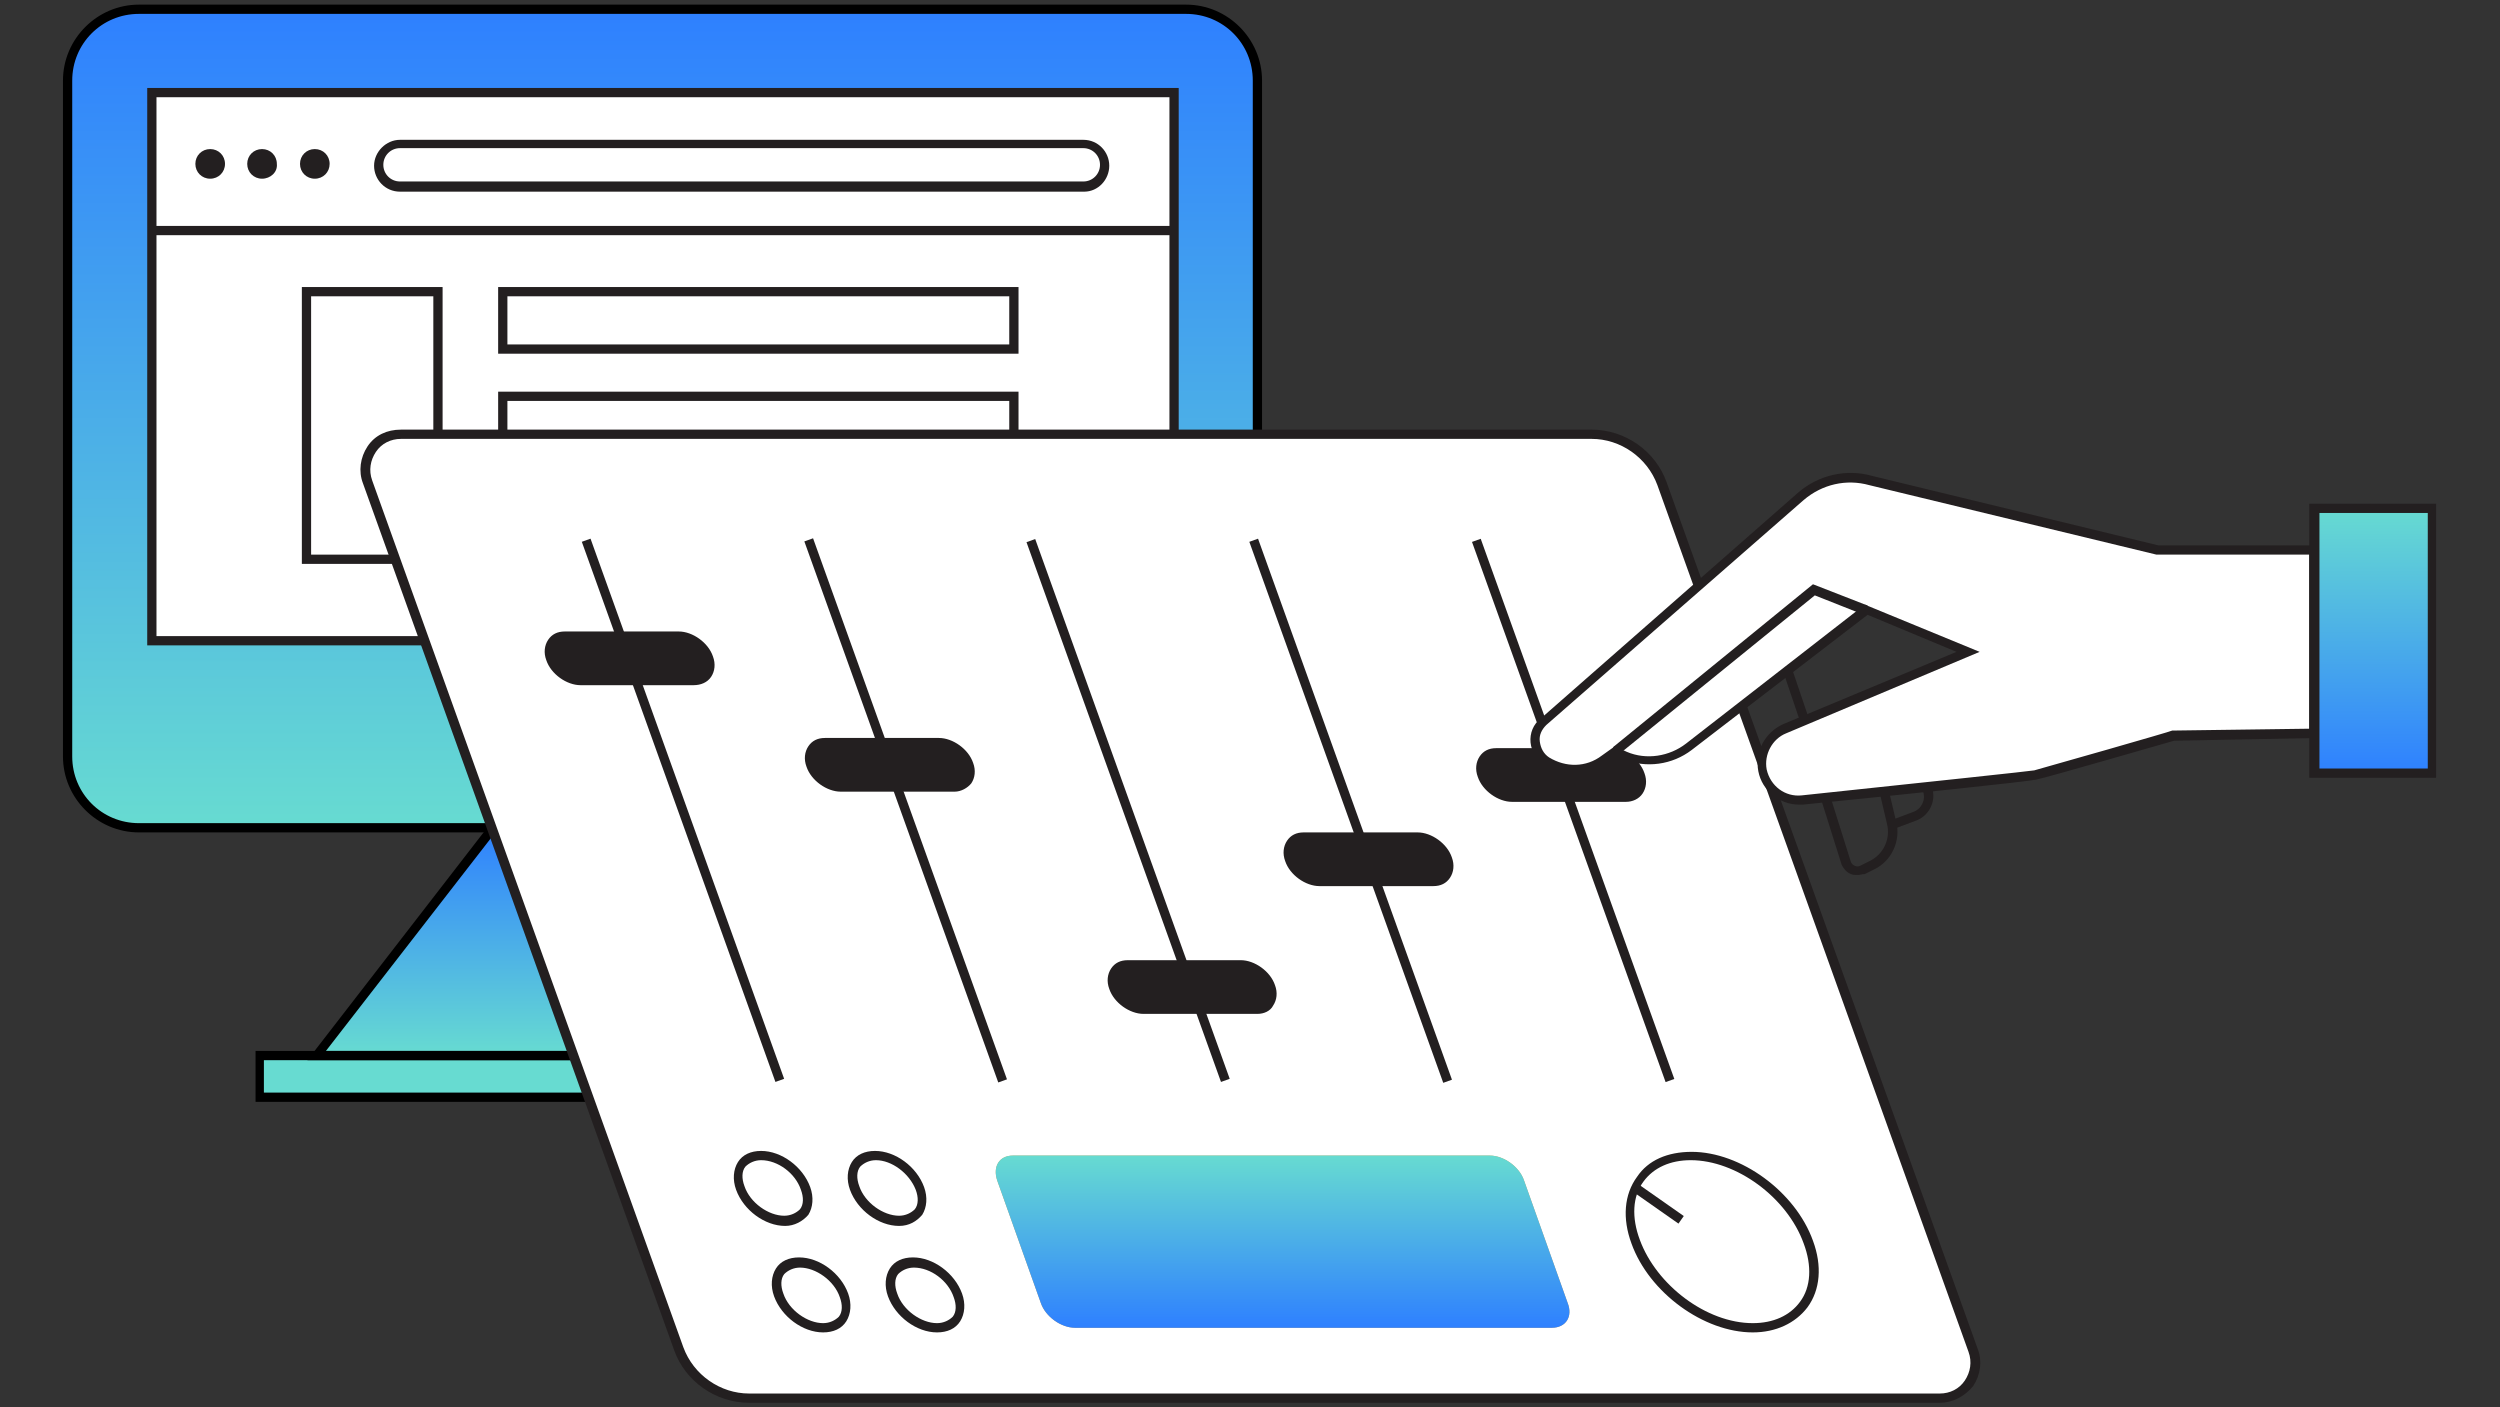 <?xml version="1.0" encoding="utf-8"?>
<!-- Generator: Adobe Illustrator 26.5.0, SVG Export Plug-In . SVG Version: 6.00 Build 0)  -->
<svg version="1.1" id="Layer_1" xmlns="http://www.w3.org/2000/svg" xmlns:xlink="http://www.w3.org/1999/xlink" x="0px" y="0px"
	 viewBox="0 0 270 152" style="enable-background:new 0 0 270 152;" xml:space="preserve">
<rect x="0" y="0" width="270" height="152" fill="#333333" stroke="none"/>
<style type="text/css">
	.st0{fill:url(#SVGID_1_);}
	.st1{fill:url(#SVGID_00000030485362993503397970000010590780555290012347_);}
	.st2{fill:#67DBD1;}
	.st3{fill:#FFFFFF;}
	.st4{fill:#231F20;}
	.st5{fill:#B2875C;}
	.st6{fill:#CDA564;}
	.st7{fill:url(#SVGID_00000031190719614854624490000000077893233389023661_);}
	.st8{fill:#E3E4E5;}
	.st9{fill:url(#SVGID_00000114051201743957961450000002602773023848200342_);}
</style>
<g>
	<g>
		<linearGradient id="SVGID_1_" gradientUnits="userSpaceOnUse" x1="71.558" y1="89.351" x2="71.558" y2="1">
			<stop  offset="0" style="stop-color:#67DBD1"/>
			<stop  offset="1" style="stop-color:#2E80FF"/>
		</linearGradient>
		<path class="st0" d="M128.1,89.4H15c-4.2,0-7.7-3.4-7.7-7.7v-73C7.4,4.4,10.8,1,15,1h113.1c4.2,0,7.7,3.4,7.7,7.7v73
			C135.8,85.9,132.3,89.4,128.1,89.4z"/>
		
			<linearGradient id="SVGID_00000130627660012693196650000005825843740128117903_" gradientUnits="userSpaceOnUse" x1="71.558" y1="113.953" x2="71.558" y2="89.351">
			<stop  offset="0" style="stop-color:#67DBD1"/>
			<stop  offset="1" style="stop-color:#2E80FF"/>
		</linearGradient>
		<polygon style="fill:url(#SVGID_00000130627660012693196650000005825843740128117903_);" points="108.9,114 34.2,114 53.2,89.4 
			89.9,89.4 		"/>
		<rect x="28" y="114" class="st2" width="87" height="4.5"/>
	</g>
	<path d="M128.1,89.9H15c-4.5,0-8.2-3.7-8.2-8.2v-73c0-4.5,3.7-8.2,8.2-8.2h113.1c4.5,0,8.2,3.7,8.2,8.2v73
		C136.3,86.2,132.6,89.9,128.1,89.9z M15,1.5c-4,0-7.2,3.2-7.2,7.2v73c0,4,3.2,7.2,7.2,7.2h113.1c4,0,7.2-3.2,7.2-7.2v-73
		c0-4-3.2-7.2-7.2-7.2H15z"/>
	<g>
		<g>
			
				<rect x="42" y="-15.6" transform="matrix(-1.836970e-16 1 -1 -1.836970e-16 111.179 -31.938)" class="st3" width="59.2" height="110.4"/>
			<path class="st4" d="M127.2,69.7H15.9V9.5h111.4V69.7z M16.9,68.7h109.4V10.5H16.9V68.7z"/>
		</g>
		<rect x="16.4" y="24.4" class="st4" width="110.4" height="1"/>
		<g>
			<g>
				<circle class="st4" cx="22.7" cy="17.7" r="0.9"/>
				<path class="st4" d="M22.7,19.3c-0.9,0-1.6-0.7-1.6-1.6c0-0.9,0.7-1.6,1.6-1.6c0.9,0,1.6,0.7,1.6,1.6
					C24.3,18.6,23.6,19.3,22.7,19.3z M22.7,17.6c-0.1,0-0.1,0.1-0.1,0.1c0,0.1,0.2,0.1,0.2,0C22.8,17.7,22.8,17.6,22.7,17.6z"/>
			</g>
			<g>
				<path class="st4" d="M29.2,17.7c0,0.5-0.4,0.9-0.9,0.9s-0.9-0.4-0.9-0.9s0.4-0.9,0.9-0.9S29.2,17.2,29.2,17.7z"/>
				<path class="st4" d="M28.3,19.3c-0.9,0-1.6-0.7-1.6-1.6c0-0.9,0.7-1.6,1.6-1.6s1.6,0.7,1.6,1.6C30,18.6,29.2,19.3,28.3,19.3z
					 M28.3,17.6c-0.1,0-0.1,0.1-0.1,0.1c0,0.1,0.2,0.1,0.2,0C28.5,17.7,28.4,17.6,28.3,17.6z"/>
			</g>
			<g>
				<path class="st4" d="M34.9,17.7c0,0.5-0.4,0.9-0.9,0.9s-0.9-0.4-0.9-0.9s0.4-0.9,0.9-0.9S34.9,17.2,34.9,17.7z"/>
				<path class="st4" d="M34,19.3c-0.9,0-1.6-0.7-1.6-1.6c0-0.9,0.7-1.6,1.6-1.6c0.9,0,1.6,0.7,1.6,1.6C35.6,18.6,34.9,19.3,34,19.3
					z M34,17.6c-0.1,0-0.1,0.1-0.1,0.1c0,0.1,0.2,0.1,0.2,0C34.1,17.7,34.1,17.6,34,17.6z"/>
			</g>
		</g>
		<path class="st4" d="M117.1,20.7H43.2c-1.6,0-2.8-1.3-2.8-2.8s1.3-2.8,2.8-2.8h73.8c1.6,0,2.8,1.3,2.8,2.8S118.6,20.7,117.1,20.7z
			 M43.2,16c-1,0-1.8,0.8-1.8,1.8s0.8,1.8,1.8,1.8h73.8c1,0,1.8-0.8,1.8-1.8s-0.8-1.8-1.8-1.8H43.2z"/>
		<path class="st4" d="M47.8,60.9H32.6V31h15.2V60.9z M33.6,59.9h13.2V32H33.6V59.9z"/>
		<path class="st4" d="M110,38.2H53.8V31H110V38.2z M54.8,37.2H109V32H54.8V37.2z"/>
		<path class="st4" d="M110,49.6H53.8v-7.3H110V49.6z M54.8,48.6H109v-5.3H54.8V48.6z"/>
		<path class="st5" d="M110,60.9H53.8v-7.3H110V60.9z M54.8,59.9H109v-5.3H54.8V59.9z"/>
	</g>
	<path d="M110,114.5H33.2L53,88.9h37.1L110,114.5z M35.2,113.5h72.7L89.6,89.9H53.5L35.2,113.5z"/>
	<path d="M115.6,119h-88v-5.5h88V119z M28.5,118h86v-3.5h-86V118z"/>
	<g>
		<g>
			<g>
				<path class="st3" d="M209.5,151H80.9c-3.4,0-6.5-2.1-7.6-5.4L39.7,52c-0.9-2.5,1-5.1,3.6-5.1h128.6c3.4,0,6.5,2.1,7.6,5.4
					l33.6,93.6C214,148.4,212.2,151,209.5,151z"/>
				<path class="st4" d="M209.5,151.5H80.9c-3.6,0-6.9-2.3-8.1-5.7L39.2,52.2c-0.5-1.3-0.3-2.8,0.5-4s2.1-1.8,3.6-1.8h128.6
					c3.6,0,6.9,2.3,8.1,5.7l33.6,93.6c0.5,1.3,0.3,2.8-0.5,4C212.2,150.8,210.9,151.5,209.5,151.5z M43.3,47.4
					c-1.1,0-2.1,0.5-2.7,1.4s-0.8,2-0.4,3.1l33.6,93.6c1.1,3,4,5,7.1,5h128.6c1.1,0,2.1-0.5,2.7-1.4c0.6-0.9,0.8-2,0.4-3.1L179,52.4
					c-1.1-3-4-5-7.1-5H43.3z"/>
			</g>
			<rect x="76" y="72.2" transform="matrix(0.941 -0.338 0.338 0.941 -27.654 31.499)" class="st4" width="1" height="45.8"/>
			<rect x="64.7" y="58" transform="matrix(0.941 -0.338 0.338 0.941 -17.651 25.804)" class="st4" width="1" height="11.1"/>
			<path class="st4" d="M74.9,73.5H62.7c-1.3,0-2.8-1.1-3.3-2.4l0,0c-0.5-1.3,0.2-2.4,1.5-2.4h12.3c1.3,0,2.8,1.1,3.3,2.4l0,0
				C76.9,72.5,76.2,73.5,74.9,73.5z"/>
			<path class="st4" d="M103.1,84.9H90.8c-1.3,0-2.8-1.1-3.3-2.4l0,0c-0.5-1.3,0.2-2.4,1.5-2.4h12.3c1.3,0,2.8,1.1,3.3,2.4l0,0
				C105.1,83.9,104.4,84.9,103.1,84.9z"/>
			<path class="st4" d="M135.8,109h-12.3c-1.3,0-2.8-1.1-3.3-2.4l0,0c-0.5-1.3,0.2-2.4,1.5-2.4H134c1.3,0,2.8,1.1,3.3,2.4l0,0
				C137.8,108,137.1,109,135.8,109z"/>
			<path class="st4" d="M154.8,95.2h-12.3c-1.3,0-2.8-1.1-3.3-2.4l0,0c-0.5-1.3,0.2-2.4,1.5-2.4h12.3c1.3,0,2.8,1.1,3.3,2.4l0,0
				C156.8,94.2,156.1,95.2,154.8,95.2z"/>
			<path class="st4" d="M175.6,86.1h-12.3c-1.3,0-2.8-1.1-3.3-2.4l0,0c-0.5-1.3,0.2-2.4,1.5-2.4h12.3c1.3,0,2.8,1.1,3.3,2.4l0,0
				C177.6,85,176.9,86.1,175.6,86.1z"/>
			<rect x="102.1" y="84" transform="matrix(0.941 -0.338 0.338 0.941 -28.047 40.66)" class="st4" width="1" height="33.7"/>
			<rect x="90.8" y="57.6" transform="matrix(0.941 -0.338 0.338 0.941 -18.042 34.962)" class="st4" width="1" height="23.2"/>
			<path class="st4" d="M103.1,85.5H90.8c-1.5,0-3.2-1.2-3.7-2.7c-0.3-0.8-0.2-1.6,0.2-2.2c0.4-0.6,1-0.9,1.8-0.9h12.3
				c1.5,0,3.2,1.2,3.7,2.7c0.3,0.8,0.2,1.6-0.2,2.2C104.5,85.1,103.8,85.5,103.1,85.5z M89.1,80.7c-0.4,0-0.8,0.2-1,0.4
				c-0.2,0.3-0.2,0.8-0.1,1.3c0.4,1.1,1.7,2.1,2.8,2.1h12.3c0.4,0,0.8-0.2,1-0.4c0.2-0.3,0.2-0.8,0.1-1.3c-0.4-1.1-1.7-2.1-2.8-2.1
				H89.1z"/>
			
				<rect x="130.5" y="108.8" transform="matrix(0.941 -0.338 0.338 0.941 -30.446 50.956)" class="st4" width="1" height="8.1"/>
			
				<rect x="119.1" y="56.9" transform="matrix(0.941 -0.338 0.338 0.941 -20.444 45.268)" class="st4" width="1" height="48.8"/>
			<path class="st4" d="M135.8,109.5h-12.3c-1.5,0-3.2-1.2-3.7-2.7c-0.3-0.8-0.2-1.6,0.2-2.2c0.4-0.6,1-0.9,1.8-0.9H134
				c1.5,0,3.2,1.2,3.7,2.7c0.3,0.8,0.2,1.6-0.2,2.2C137.2,109.2,136.5,109.5,135.8,109.5z M121.8,104.7c-0.4,0-0.8,0.2-1,0.4
				c-0.2,0.3-0.2,0.8-0.1,1.3c0.4,1.1,1.7,2.1,2.8,2.1h12.3c0.4,0,0.8-0.2,1-0.4c0.2-0.3,0.2-0.8,0.1-1.3c-0.4-1.1-1.7-2.1-2.8-2.1
				H121.8z"/>
			<rect x="152" y="94.6" transform="matrix(0.941 -0.338 0.338 0.941 -26.843 57.848)" class="st4" width="1" height="22.8"/>
			
				<rect x="140.7" y="57.3" transform="matrix(0.941 -0.338 0.338 0.941 -16.839 52.153)" class="st4" width="1" height="34.1"/>
			<path class="st4" d="M154.8,95.7h-12.3c-1.5,0-3.2-1.2-3.7-2.7c-0.3-0.8-0.2-1.6,0.2-2.2c0.4-0.6,1-0.9,1.8-0.9h12.3
				c1.5,0,3.2,1.2,3.7,2.7c0.3,0.8,0.2,1.6-0.2,2.2C156.2,95.4,155.6,95.7,154.8,95.7z M140.8,90.9c-0.4,0-0.8,0.2-1,0.4
				c-0.2,0.3-0.2,0.8-0.1,1.3c0.4,1.1,1.7,2.1,2.8,2.1h12.3c0.4,0,0.8-0.2,1-0.4c0.2-0.3,0.2-0.8,0.1-1.3c-0.4-1.1-1.7-2.1-2.8-2.1
				H140.8z"/>
			
				<rect x="174.4" y="85.1" transform="matrix(0.941 -0.338 0.338 0.941 -23.975 65.151)" class="st4" width="1" height="32.5"/>
			
				<rect x="163.1" y="57.6" transform="matrix(0.941 -0.338 0.338 0.941 -13.97 59.453)" class="st4" width="1" height="24.4"/>
			<path class="st4" d="M175.6,86.6h-12.3c-1.5,0-3.2-1.2-3.7-2.7c-0.3-0.8-0.2-1.6,0.2-2.2c0.4-0.6,1-0.9,1.8-0.9h12.3
				c1.5,0,3.2,1.2,3.7,2.7c0.3,0.8,0.2,1.6-0.2,2.2C177,86.3,176.3,86.6,175.6,86.6z M161.6,81.8c-0.4,0-0.8,0.2-1,0.4
				c-0.2,0.3-0.2,0.8-0.1,1.3c0.4,1.1,1.7,2.1,2.8,2.1h12.3c0.4,0,0.8-0.2,1-0.4c0.2-0.3,0.2-0.8,0.1-1.3c-0.4-1.1-1.7-2.1-2.8-2.1
				H161.6z"/>
			<path class="st4" d="M84.8,132.4c-2.2,0-4.5-1.7-5.3-3.9c-0.4-1.1-0.3-2.2,0.2-3c0.5-0.8,1.4-1.2,2.5-1.2c2.2,0,4.5,1.7,5.3,3.9
				l0,0c0.4,1.1,0.3,2.2-0.2,3C86.7,131.9,85.8,132.4,84.8,132.4z M82.2,125.3c-0.7,0-1.3,0.3-1.7,0.7c-0.4,0.5-0.4,1.3-0.1,2.1
				c0.6,1.8,2.6,3.2,4.3,3.2c0.7,0,1.3-0.3,1.7-0.7c0.4-0.5,0.4-1.3,0.1-2.1l0,0C85.9,126.7,84,125.3,82.2,125.3z"/>
			<path class="st4" d="M88.9,143.9c-2.2,0-4.5-1.7-5.3-3.9c-0.4-1.1-0.3-2.2,0.2-3c0.5-0.8,1.4-1.2,2.5-1.2c2.2,0,4.5,1.7,5.3,3.9
				l0,0c0.4,1.1,0.3,2.2-0.2,3C90.9,143.5,90,143.9,88.9,143.9z M86.4,136.9c-0.7,0-1.3,0.3-1.7,0.7c-0.4,0.5-0.4,1.3-0.1,2.1
				c0.6,1.8,2.6,3.2,4.3,3.2c0.7,0,1.3-0.3,1.7-0.7c0.4-0.5,0.4-1.3,0.1-2.1l0,0C90.1,138.3,88.1,136.9,86.4,136.9z"/>
			<path class="st4" d="M97.1,132.4c-2.2,0-4.5-1.7-5.3-3.9c-0.4-1.1-0.3-2.2,0.2-3c0.5-0.8,1.4-1.2,2.5-1.2c2.2,0,4.5,1.7,5.3,3.9
				l0,0c0.4,1.1,0.3,2.2-0.2,3C99,131.9,98.2,132.4,97.1,132.4z M94.6,125.3c-0.7,0-1.3,0.3-1.7,0.7c-0.4,0.5-0.4,1.3-0.1,2.1
				c0.6,1.8,2.6,3.2,4.3,3.2c0.7,0,1.3-0.3,1.7-0.7c0.4-0.5,0.4-1.3,0.1-2.1l0,0C98.2,126.7,96.3,125.3,94.6,125.3z"/>
			<path class="st4" d="M101.2,143.9c-2.2,0-4.5-1.7-5.3-3.9c-0.4-1.1-0.3-2.2,0.2-3c0.5-0.8,1.4-1.2,2.5-1.2c2.2,0,4.5,1.7,5.3,3.9
				l0,0c0.4,1.1,0.3,2.2-0.2,3C103.2,143.5,102.3,143.9,101.2,143.9z M98.7,136.9c-0.7,0-1.3,0.3-1.7,0.7c-0.4,0.5-0.4,1.3-0.1,2.1
				c0.6,1.8,2.6,3.2,4.3,3.2c0.7,0,1.3-0.3,1.7-0.7c0.4-0.5,0.4-1.3,0.1-2.1l0,0C102.4,138.3,100.5,136.9,98.7,136.9z"/>
			<path class="st6" d="M167.6,143.4h-51.5c-1.5,0-3.2-1.2-3.7-2.7l-4.7-13.2c-0.5-1.5,0.2-2.7,1.7-2.7h51.5c1.5,0,3.2,1.2,3.7,2.7
				l4.7,13.2C169.9,142.2,169.1,143.4,167.6,143.4z"/>
			<path class="st4" d="M189.3,143.9c-5.3,0-11.2-4.3-13.1-9.6c-1-2.7-0.8-5.3,0.6-7.2c1.2-1.8,3.3-2.7,5.9-2.7
				c5.3,0,11.2,4.3,13.1,9.6l0,0c1,2.7,0.8,5.3-0.6,7.2C193.9,142.9,191.8,143.9,189.3,143.9z M182.6,125.3c-2.2,0-4,0.8-5.1,2.3
				c-1.2,1.6-1.3,3.9-0.4,6.3c1.8,4.9,7.2,9,12.2,9c2.2,0,4-0.8,5.1-2.3c1.2-1.6,1.3-3.9,0.4-6.3l0,0
				C193,129.3,187.5,125.3,182.6,125.3z"/>
			
				<rect x="178.6" y="127" transform="matrix(0.574 -0.819 0.819 0.574 -30.251 202.024)" class="st4" width="1" height="6.1"/>
			<path class="st4" d="M74.9,74H62.7c-1.5,0-3.2-1.2-3.7-2.7c-0.3-0.8-0.2-1.6,0.2-2.2c0.4-0.6,1-0.9,1.8-0.9h12.3
				c1.5,0,3.2,1.2,3.7,2.7c0.3,0.8,0.2,1.6-0.2,2.2C76.4,73.7,75.7,74,74.9,74z M60.9,69.3c-0.4,0-0.8,0.2-1,0.4
				c-0.2,0.3-0.2,0.8-0.1,1.3c0.4,1.1,1.7,2.1,2.8,2.1h12.3c0.4,0,0.8-0.2,1-0.4c0.2-0.3,0.2-0.8,0.1-1.3c-0.4-1.1-1.7-2.1-2.8-2.1
				H60.9z"/>
			
				<linearGradient id="SVGID_00000064327164864981169630000003064849484831350173_" gradientUnits="userSpaceOnUse" x1="138.492" y1="124.812" x2="138.492" y2="143.405">
				<stop  offset="0" style="stop-color:#67DBD1"/>
				<stop  offset="1" style="stop-color:#2E80FF"/>
			</linearGradient>
			<path style="fill:url(#SVGID_00000064327164864981169630000003064849484831350173_);" d="M167.6,143.4h-51.5
				c-1.5,0-3.2-1.2-3.7-2.7l-4.7-13.2c-0.5-1.5,0.2-2.7,1.7-2.7h51.5c1.5,0,3.2,1.2,3.7,2.7l4.7,13.2
				C169.9,142.2,169.1,143.4,167.6,143.4z"/>
		</g>
		<rect x="193.5" y="72.3" transform="matrix(0.947 -0.321 0.321 0.947 -13.842 66.255)" class="st4" width="1" height="5.7"/>
		<g>
			<path class="st3" d="M250,59.4h-16.9l-31-7.5c-2.6-0.8-5.5-0.1-7.5,1.7l-27.8,24.4c-1.3,1.2-1.2,3.3,0.3,4.2l0,0
				c1.9,1.2,4.4,1.1,6.3-0.2l1.2-0.9l1.1,0.4c2.3,0.9,4.9,0.6,6.9-0.9l19.1-14.8l11,4.5l-19.8,8.3c-1.8,0.7-2.8,2.6-2.4,4.5l0,0
				c0.4,2,2.3,3.4,4.3,3.2c7.5-0.8,24.3-2.5,25.1-2.7c1.1-0.3,14.9-4.3,14.9-4.3l15.2-0.2V59.4z"/>
			<path class="st4" d="M194.3,86.9c-2.1,0-4-1.5-4.4-3.6c-0.4-2.1,0.7-4.2,2.7-5.1l18.7-7.8l-9.6-4L182.7,81c-2.1,1.6-4.9,2-7.4,1
				l-0.8-0.3l-0.9,0.7c-2,1.5-4.7,1.6-6.8,0.2c-0.8-0.5-1.4-1.4-1.5-2.4s0.3-2,1.1-2.6l27.8-24.4c2.2-1.9,5.2-2.6,8-1.8l30.9,7.5
				h17.3v20.8l-15.6,0.3c-1.1,0.3-13.8,4-14.9,4.2c-0.8,0.2-14.2,1.6-25.2,2.7C194.6,86.9,194.4,86.9,194.3,86.9z M201.4,65.3
				l12.4,5.1l-20.9,8.8c-1.5,0.6-2.4,2.3-2.1,3.9c0.4,1.8,2,3,3.8,2.8c15.1-1.6,24.5-2.6,25.1-2.7c1.1-0.3,14.8-4.2,14.9-4.3l0.1,0
				l14.7-0.2V59.9l-16.5,0l-31-7.5c-2.5-0.7-5.1-0.1-7.1,1.6L167,78.3c-0.5,0.5-0.8,1.1-0.7,1.8c0.1,0.7,0.4,1.3,1,1.7
				c1.8,1.1,4,1.1,5.7-0.2l1.4-1l1.3,0.6c2.1,0.9,4.6,0.5,6.4-0.9L201.4,65.3z"/>
		</g>
		<polygon class="st4" points="174.8,81.5 174.2,80.7 195.8,63.1 201.7,65.4 201.3,66.4 196,64.3 		"/>
		<path class="st4" d="M200.6,94.5c-0.2,0-0.5,0-0.7-0.1c-0.5-0.2-0.8-0.6-1-1l-2.2-7l1-0.3l2.2,7c0.1,0.2,0.2,0.3,0.4,0.4
			s0.4,0.1,0.6,0l1-0.5c1.5-0.7,2.3-2.4,1.9-4l-0.8-3.4l1-0.2l0.8,3.4c0.5,2-0.5,4.2-2.4,5.1l-1,0.5
			C201.1,94.4,200.9,94.5,200.6,94.5z"/>
		<path class="st4" d="M204.6,89.5l-0.4-0.9l2.4-0.9c0.9-0.3,1.4-1.3,1.1-2.2l-0.1-0.4l1-0.3l0.1,0.4c0.4,1.4-0.4,2.9-1.7,3.4
			L204.6,89.5z"/>
		<rect x="250" y="54.9" class="st8" width="12.7" height="28.6"/>
		<g>
			
				<linearGradient id="SVGID_00000173839426298874856830000004426253182452146568_" gradientUnits="userSpaceOnUse" x1="256.308" y1="54.948" x2="256.308" y2="83.541">
				<stop  offset="0" style="stop-color:#67DBD1"/>
				<stop  offset="1" style="stop-color:#2E80FF"/>
			</linearGradient>
			
				<rect x="250" y="54.9" style="fill:url(#SVGID_00000173839426298874856830000004426253182452146568_);" width="12.7" height="28.6"/>
			<path class="st4" d="M263.1,84h-13.7V54.4h13.7V84z M250.5,83h11.7V55.4h-11.7V83z"/>
		</g>
	</g>
</g>
</svg>

